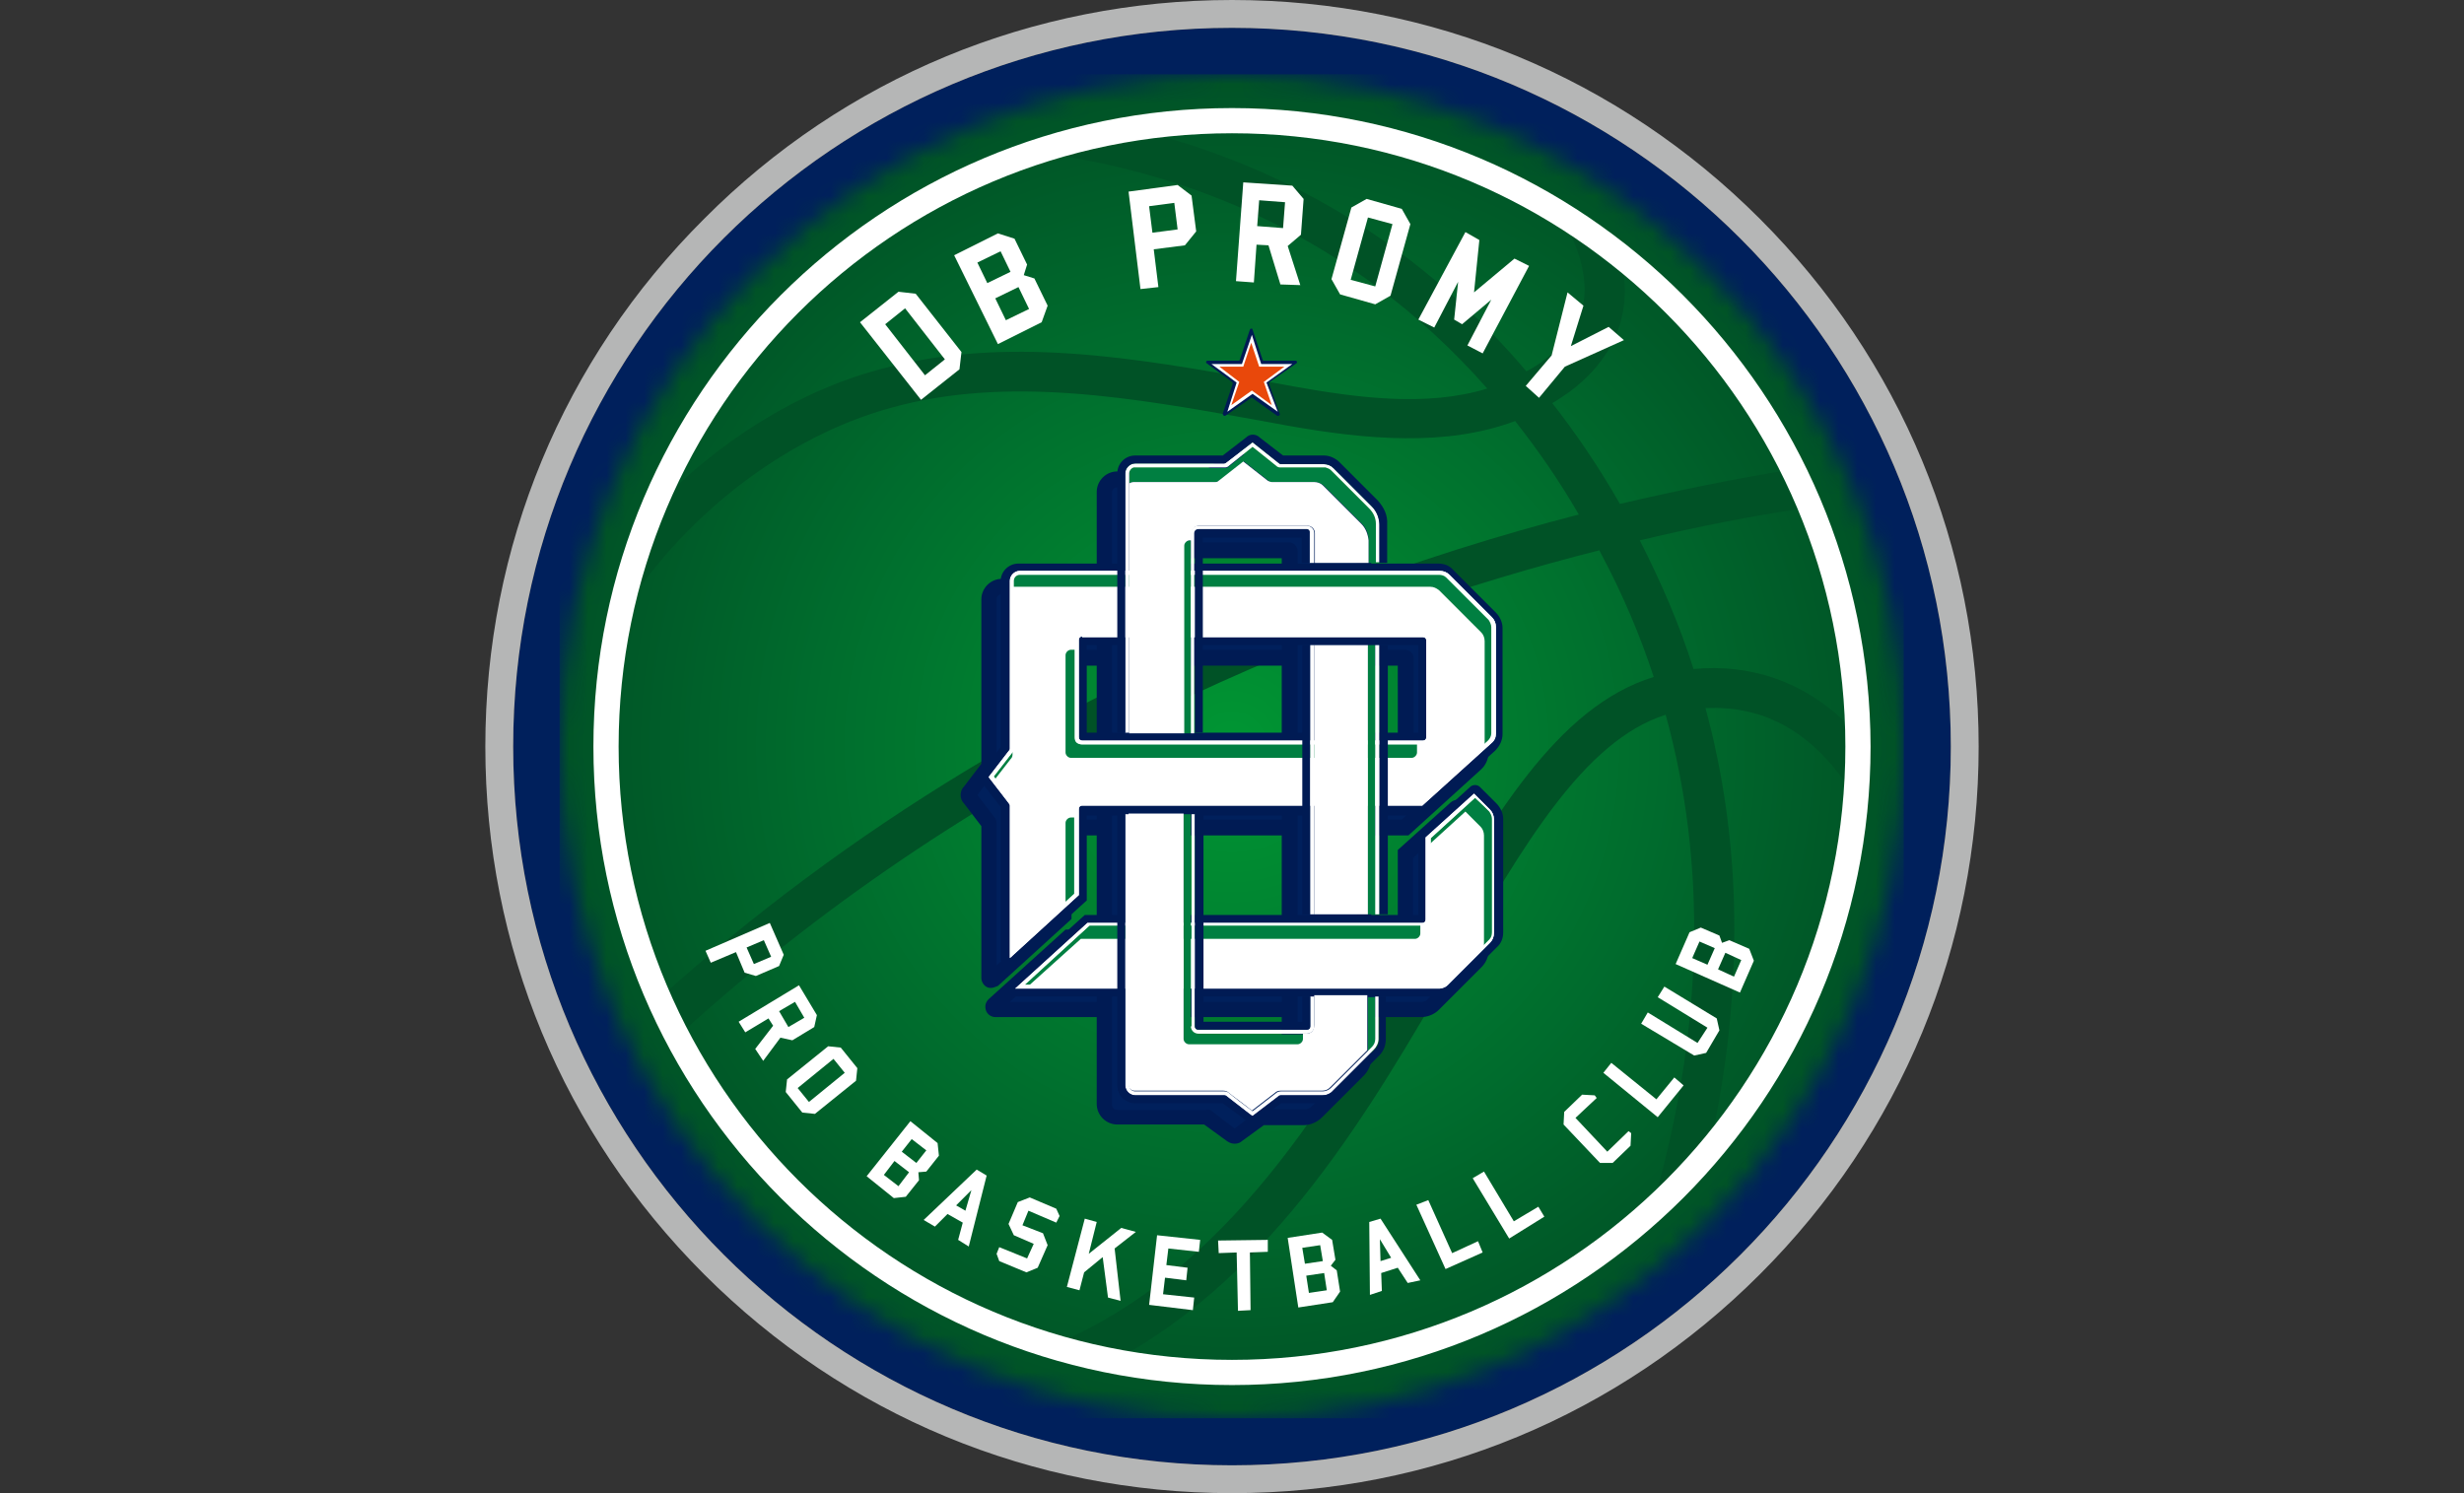 <svg width="132" height="80" viewBox="0 0 132 80" fill="none" xmlns="http://www.w3.org/2000/svg">
<rect x="0" y="0" width="132" height="80" fill="#333333" stroke="none"/>
<g clip-path="url(#clip0_124_290796)">
<path d="M27.492 40C27.492 18.721 44.721 1.492 66 1.492C87.243 1.492 104.508 18.721 104.508 40C104.508 61.279 87.279 78.508 66 78.508C44.721 78.508 27.492 61.243 27.492 40Z" fill="#00205C"/>
<path d="M66 1.492C87.243 1.492 104.508 18.721 104.508 40C104.508 61.279 87.279 78.508 66 78.508C44.721 78.508 27.492 61.243 27.492 40C27.492 18.721 44.721 1.492 66 1.492ZM66 0C55.307 0 45.254 4.156 37.723 11.723C30.156 19.254 26 29.307 26 40C26 50.693 30.156 60.711 37.723 68.277C45.289 75.844 55.307 80 66 80C76.693 80 86.71 75.844 94.277 68.277C101.844 60.711 106 50.693 106 40C106 29.307 101.844 19.29 94.277 11.723C86.71 4.156 76.693 0 66 0Z" fill="#B5B6B6"/>
<mask id="mask0_124_290796" style="mask-type:luminance" maskUnits="userSpaceOnUse" x="29" y="3" width="74" height="74">
<path d="M29.979 40C29.979 59.858 46.142 76.021 66 76.021C85.858 76.021 102.021 59.858 102.021 40C102.021 20.142 85.858 3.979 66 3.979C46.142 3.979 29.979 20.142 29.979 40Z" fill="white"/>
</mask>
<g mask="url(#mask0_124_290796)">
<path d="M101.986 3.979H29.979V75.986H101.986V3.979Z" fill="url(#paint0_radial_124_290796)"/>
</g>
<path d="M98.824 38.65C96.55 36.519 93.815 35.559 90.724 35.844C89.978 33.464 88.984 31.19 87.847 28.952C91.115 28.171 93.957 27.638 96.302 27.282C96.017 26.572 95.698 25.897 95.343 25.258C93.033 25.648 90.121 26.217 86.781 26.998C85.644 25.009 84.437 23.233 83.158 21.599C83.478 21.421 83.762 21.208 84.081 20.995C85.751 19.751 87.35 17.726 86.994 14.742C86.071 13.961 85.112 13.25 84.153 12.575C85.467 15.453 85.041 17.584 82.767 19.254C82.447 19.503 82.128 19.716 81.772 19.893C75.556 12.575 68.273 8.916 61.772 7.176C59.925 7.389 58.113 7.744 56.373 8.277C63.371 9.307 72.252 12.398 79.676 20.817C76.444 21.812 72.714 21.314 69.339 20.71C68.771 20.604 68.202 20.497 67.598 20.391C60.849 19.183 53.85 17.939 47.136 19.787C42.731 20.959 38.398 23.694 34.952 27.318C34.17 29.201 33.531 31.19 33.105 33.215C36.444 27.744 42.021 23.41 47.74 21.847C53.957 20.107 60.707 21.314 67.243 22.487C67.811 22.593 68.415 22.7 68.984 22.806C73.175 23.552 77.474 23.943 81.168 22.558C82.341 24.05 83.513 25.719 84.579 27.567C80.458 28.632 75.804 30.053 70.867 31.971C57.296 37.158 45.325 44.44 35.236 53.57C35.556 54.245 35.875 54.956 36.231 55.595C52.998 40.213 72.181 32.895 85.68 29.485C85.716 29.556 85.751 29.627 85.787 29.698C86.923 31.829 87.847 33.996 88.593 36.27C83.406 37.868 79.961 43.837 75.982 50.693C71.257 58.863 65.893 68.099 56.408 72.078C57.51 72.398 58.646 72.647 59.783 72.86C68.344 68.171 73.389 59.503 77.865 51.758C81.595 45.293 84.863 39.68 89.232 38.295C91.435 46.288 91.257 54.885 88.7 64.05C89.801 63.02 90.795 61.883 91.755 60.71C92.643 56.519 92.998 52.362 92.891 48.348C92.785 44.796 92.287 41.314 91.364 37.94C94.348 37.797 96.835 39.076 98.824 41.883C98.859 41.279 98.859 40.71 98.859 40.106C98.859 39.645 98.859 39.147 98.824 38.65Z" fill="#005226"/>
<path d="M51.4 19.787L49.34 21.421L46.071 17.265L48.132 15.631L49.055 15.737L51.507 18.863L51.4 19.787ZM48.487 16.519L47.421 17.372L49.553 20.107L50.618 19.254L48.487 16.519Z" fill="white"/>
<path d="M55.804 17.264L53.46 18.436L51.115 13.676L53.46 12.504L54.348 12.788L55.023 14.174L54.845 14.742L55.414 14.919L56.124 16.376L55.804 17.264ZM53.602 13.463L52.359 14.067L52.891 15.168L54.135 14.564L53.602 13.463ZM54.561 15.381L53.318 15.985L53.886 17.157L55.129 16.554L54.561 15.381Z" fill="white"/>
<path d="M63.477 13.144L61.808 13.357L62.057 15.382L61.097 15.488L60.458 10.266L63.087 9.911L63.833 10.479L64.082 12.398L63.477 13.144ZM62.909 10.87L61.559 11.048L61.737 12.469L63.087 12.291L62.909 10.87Z" fill="white"/>
<path d="M68.593 15.24L67.954 13.144L67.314 13.109L67.172 15.134L66.213 15.063L66.604 9.77L69.232 9.947L69.836 10.658L69.694 12.576L68.984 13.18L69.659 15.276L68.593 15.24ZM68.842 10.835L67.456 10.729L67.35 12.114L68.735 12.221L68.842 10.835Z" fill="white"/>
<path d="M73.674 16.305L71.791 15.773L71.329 14.956L72.395 11.119L73.212 10.657L75.095 11.19L75.556 12.007L74.491 15.844L73.674 16.305ZM74.597 12.007L73.283 11.652L72.359 14.991L73.674 15.346L74.597 12.007Z" fill="white"/>
<path d="M79.428 18.934L78.611 18.508L79.89 16.057L78.327 17.371L77.901 17.123L78.114 15.098L76.835 17.549L75.982 17.123L78.505 12.434L79.251 12.86L78.966 15.666L81.133 13.855L81.915 14.245L79.428 18.934Z" fill="white"/>
<path d="M83.833 19.645L82.448 21.314L81.737 20.675L83.123 19.041L83.975 15.666L84.828 16.377L84.153 18.544L86.178 17.513L86.995 18.224L83.833 19.645Z" fill="white"/>
<path d="M39.89 52.114L39.428 51.012L38.078 51.581L37.794 50.941L41.24 49.449L41.986 51.154L41.737 51.758L40.494 52.291L39.89 52.114ZM41.311 51.261L40.92 50.373L39.996 50.764L40.387 51.652L41.311 51.261Z" fill="white"/>
<path d="M40.458 56.199L41.418 54.956L41.169 54.565L39.926 55.311L39.57 54.743L42.803 52.789L43.762 54.388L43.62 55.027L42.448 55.737L41.808 55.596L40.885 56.839L40.458 56.199ZM43.087 54.53L42.59 53.677L41.737 54.175L42.235 55.027L43.087 54.53Z" fill="white"/>
<path d="M42.981 59.609L42.093 58.508L42.164 57.833L44.366 56.057L45.041 56.128L45.929 57.229L45.858 57.904L43.656 59.68L42.981 59.609ZM45.254 57.478L44.651 56.732L42.732 58.295L43.336 59.041L45.254 57.478Z" fill="white"/>
<path d="M47.883 64.192L46.427 63.02L48.771 60.071L50.228 61.244L50.299 61.919L49.624 62.771L49.198 62.807L49.233 63.233L48.523 64.121L47.883 64.192ZM48.7 62.807L47.919 62.203L47.35 62.949L48.132 63.553L48.7 62.807ZM49.624 61.634L48.842 61.03L48.309 61.705L49.091 62.309L49.624 61.634Z" fill="white"/>
<path d="M51.329 66.43L51.577 65.506L50.76 65.044L50.085 65.719L49.481 65.364L52.323 62.664L52.856 62.984L51.897 66.785L51.329 66.43ZM52.039 63.765L51.222 64.582L51.719 64.867L52.039 63.765Z" fill="white"/>
<path d="M54.987 68.171L53.531 67.567L53.389 67.176L53.531 66.82L55.023 67.424L55.378 66.643L54.312 66.181L54.028 65.577L54.525 64.405L55.165 64.156L56.586 64.76L56.763 65.151L56.586 65.506L55.094 64.867L54.774 65.648L55.875 66.075L56.124 66.714L55.591 67.922L54.987 68.171Z" fill="white"/>
<path d="M59.357 69.52L59.073 67.353L58.078 68.17L57.829 69.13L57.154 68.952L58.113 65.293L58.753 65.471L58.327 67.176L60.067 65.79L60.849 66.003L59.712 66.891L60.032 69.698L59.357 69.52Z" fill="white"/>
<path d="M61.56 69.912L61.986 66.182L64.295 66.43L64.224 67.07L62.59 66.892L62.483 67.78L63.62 67.922L63.549 68.597L62.412 68.455L62.306 69.343L63.975 69.521L63.904 70.196L61.56 69.912Z" fill="white"/>
<path d="M67.918 67.069L66.959 67.105L66.995 70.195L66.32 70.231L66.249 67.105L65.289 67.14L65.254 66.465L67.918 66.43V67.069Z" fill="white"/>
<path d="M71.399 69.769L69.552 70.053L68.983 66.323L70.831 66.039L71.364 66.43L71.541 67.496L71.293 67.815L71.612 68.064L71.79 69.201L71.399 69.769ZM70.724 66.714L69.765 66.856L69.907 67.709L70.866 67.567L70.724 66.714ZM70.937 68.206L69.978 68.348L70.12 69.272L71.079 69.13L70.937 68.206Z" fill="white"/>
<path d="M75.414 68.739L74.881 67.922L73.993 68.206L74.028 69.165L73.389 69.378L73.353 65.471L73.957 65.293L76.089 68.597L75.414 68.739ZM73.922 66.394L73.957 67.567L74.526 67.389L73.922 66.394Z" fill="white"/>
<path d="M77.439 67.993L75.876 64.547L76.515 64.299L77.794 67.141L79.18 66.501L79.428 67.105L77.439 67.993Z" fill="white"/>
<path d="M80.849 66.358L78.895 63.126L79.499 62.77L81.098 65.435L82.412 64.653L82.732 65.186L80.849 66.358Z" fill="white"/>
<path d="M87.35 61.386L86.391 62.309H85.716L83.762 60.249L83.797 59.574L84.756 58.65L85.431 58.686L85.538 58.828L84.401 59.894L86.106 61.705L87.243 60.604L87.385 60.711L87.35 61.386Z" fill="white"/>
<path d="M88.806 59.858L85.894 57.478L86.32 56.945L88.736 58.899L89.695 57.727L90.192 58.153L88.806 59.858Z" fill="white"/>
<path d="M92.111 55.204L91.4 56.412L90.761 56.554L87.919 54.849L88.274 54.245L90.939 55.879L91.471 55.062L88.807 53.428L89.162 52.859L91.969 54.565L92.111 55.204Z" fill="white"/>
<path d="M93.957 51.474L93.212 53.18L89.766 51.652L90.512 49.947L91.115 49.698L92.11 50.124L92.252 50.515L92.643 50.373L93.709 50.835L93.957 51.474ZM91.044 50.444L90.654 51.332L91.471 51.688L91.862 50.8L91.044 50.444ZM92.43 51.048L92.039 51.936L92.892 52.327L93.282 51.439L92.43 51.048Z" fill="white"/>
<path d="M66 7.14C84.152 7.14 98.859 21.847 98.859 40C98.859 58.152 84.152 72.859 66 72.859C47.847 72.859 33.14 58.152 33.14 40C33.14 21.847 47.847 7.14 66 7.14ZM66 5.79C47.136 5.79 31.79 21.136 31.79 40C31.79 58.863 47.136 74.209 66 74.209C84.863 74.209 100.209 58.863 100.209 40C100.174 21.136 84.863 5.79 66 5.79Z" fill="white"/>
<path d="M76.124 31.403H53.673C53.282 31.403 52.963 31.723 52.963 32.114V41.066L51.932 42.38C51.826 42.487 51.826 42.664 51.932 42.771L52.963 44.085V52.362C52.963 52.505 53.105 52.54 53.211 52.469L57.048 49.023V44.334H75.307L79.073 40.924C79.25 40.746 79.392 40.498 79.392 40.249V34.565C79.392 34.316 79.286 34.103 79.108 33.925L76.835 31.652C76.622 31.474 76.373 31.403 76.124 31.403ZM75.272 40.498H57.012V35.275H75.272V40.498Z" fill="#007F41"/>
<path d="M53.105 52.931C53.034 52.931 52.963 52.931 52.892 52.895C52.714 52.824 52.572 52.611 52.572 52.398V44.263L51.648 43.055C51.4 42.807 51.4 42.38 51.648 42.132L52.572 40.924V32.114C52.572 31.51 53.069 31.013 53.673 31.013H76.16C76.515 31.013 76.835 31.155 77.084 31.404L79.357 33.677C79.606 33.926 79.748 34.245 79.748 34.601V40.285C79.748 40.64 79.606 40.995 79.322 41.244L75.45 44.761H57.403V49.236L53.46 52.824C53.354 52.86 53.212 52.931 53.105 52.931ZM52.252 42.593L53.318 43.979V51.83L56.586 48.846V43.943H75.094L78.753 40.64C78.86 40.533 78.931 40.391 78.931 40.249V34.565C78.931 34.423 78.86 34.281 78.789 34.174L76.515 31.901C76.409 31.794 76.266 31.759 76.124 31.759H53.673C53.496 31.759 53.354 31.901 53.354 32.078V41.208L52.252 42.593ZM75.663 40.888H56.622V34.885H75.663V40.888ZM57.403 40.107H74.881V35.666H57.403V40.107Z" fill="#001B54"/>
<path d="M53.247 44.121C53.247 44.05 53.211 43.979 53.176 43.908L52.145 42.593L53.176 41.279C53.247 41.208 53.247 41.137 53.247 41.066V32.114C53.247 31.865 53.424 31.688 53.673 31.688H76.16C76.337 31.688 76.479 31.759 76.621 31.865L78.895 34.139C79.002 34.245 79.073 34.423 79.073 34.6V40.284C79.073 40.462 79.002 40.639 78.859 40.746L75.165 44.085H57.012C56.87 44.085 56.728 44.227 56.728 44.37V48.917L53.247 52.078V44.121ZM57.012 34.991C56.87 34.991 56.728 35.133 56.728 35.275V40.497C56.728 40.639 56.87 40.782 57.012 40.782H75.272C75.414 40.782 75.556 40.639 75.556 40.497V35.275C75.556 35.133 75.414 34.991 75.272 34.991H57.012Z" fill="#00205C"/>
<path d="M53.069 52.433V44.156C53.069 44.121 53.069 44.085 53.034 44.05L51.933 42.629L53.034 41.208C53.069 41.172 53.069 41.137 53.069 41.101V32.114C53.069 31.794 53.318 31.51 53.673 31.51H76.16C76.373 31.51 76.586 31.581 76.728 31.758L79.002 34.032C79.144 34.174 79.251 34.387 79.251 34.6V40.284C79.251 40.497 79.144 40.711 79.002 40.853L75.272 44.227H57.013C56.941 44.227 56.87 44.298 56.87 44.369V48.988L53.069 52.433ZM53.282 43.801C53.354 43.872 53.389 43.979 53.389 44.121V51.723L56.551 48.846V44.369C56.551 44.121 56.764 43.908 57.013 43.908H75.094L78.718 40.604C78.824 40.497 78.86 40.391 78.86 40.249V34.565C78.86 34.423 78.824 34.316 78.718 34.245L76.444 31.972C76.338 31.865 76.231 31.829 76.124 31.829H53.673C53.531 31.829 53.389 31.936 53.389 32.114V41.066C53.389 41.172 53.354 41.279 53.282 41.385L52.359 42.593L53.282 43.801ZM75.272 40.959H57.013C56.764 40.959 56.551 40.746 56.551 40.497V35.275C56.551 35.027 56.764 34.813 57.013 34.813H75.272C75.52 34.813 75.734 35.027 75.734 35.275V40.497C75.698 40.746 75.52 40.959 75.272 40.959ZM57.013 35.133C56.941 35.133 56.87 35.204 56.87 35.275V40.497C56.87 40.568 56.941 40.639 57.013 40.639H75.272C75.343 40.639 75.414 40.568 75.414 40.497V35.275C75.414 35.204 75.343 35.133 75.272 35.133H57.013Z" fill="#001B54"/>
<path d="M75.272 45.754V50.23H57.226L53.212 53.854C53.105 53.961 53.176 54.103 53.318 54.103H76.124C76.373 54.103 76.586 53.996 76.764 53.818L79.037 51.545C79.215 51.367 79.322 51.154 79.322 50.905V44.831C79.322 44.582 79.215 44.369 79.037 44.191L78.149 43.303C78.078 43.232 78.007 43.232 77.936 43.303L75.272 45.754Z" fill="#007F41"/>
<path d="M76.124 54.493H53.318C53.105 54.493 52.892 54.351 52.82 54.138C52.749 53.925 52.785 53.712 52.962 53.534L57.083 49.804H74.881V45.541L77.723 42.984C77.936 42.806 78.256 42.806 78.469 43.019L79.357 43.907C79.606 44.156 79.748 44.476 79.748 44.831V50.905C79.748 51.261 79.606 51.58 79.357 51.829L77.083 54.103C76.835 54.351 76.479 54.493 76.124 54.493ZM53.957 53.712H76.124C76.266 53.712 76.408 53.641 76.515 53.57L78.788 51.296C78.895 51.19 78.931 51.047 78.931 50.905V44.831C78.931 44.689 78.859 44.547 78.788 44.44L78.043 43.694L75.662 45.861V50.55H57.403L53.957 53.712Z" fill="#001B54"/>
<path d="M53.709 53.818L57.368 50.515H75.272C75.414 50.515 75.556 50.373 75.556 50.23V45.897L78.043 43.623L78.86 44.44C78.966 44.547 79.038 44.724 79.038 44.902V50.977C79.038 51.154 78.966 51.296 78.86 51.438L76.586 53.712C76.48 53.818 76.302 53.889 76.125 53.889H53.709V53.818Z" fill="#00205C"/>
<path d="M76.124 53.996H53.282L57.296 50.373H75.272C75.343 50.373 75.414 50.302 75.414 50.231V45.826L78.078 43.41L78.966 44.298C79.108 44.44 79.215 44.654 79.215 44.867V50.941C79.215 51.154 79.144 51.367 78.966 51.51L76.692 53.783C76.55 53.89 76.337 53.996 76.124 53.996ZM54.099 53.677H76.16C76.302 53.677 76.408 53.641 76.479 53.535L78.753 51.261C78.859 51.154 78.895 51.048 78.895 50.941V44.867C78.895 44.724 78.859 44.618 78.753 44.547L78.042 43.836L75.698 45.968V50.231C75.698 50.479 75.485 50.693 75.236 50.693H57.403L54.099 53.677Z" fill="#001B54"/>
<path d="M70.582 25.897C70.405 25.72 70.192 25.613 69.943 25.613H67.669L66.355 24.583C66.248 24.476 66.071 24.476 65.964 24.583L64.65 25.613H59.854C59.463 25.613 59.144 25.933 59.144 26.323V59.112C59.144 59.503 59.463 59.823 59.854 59.823H64.614L65.929 60.746C66.035 60.853 66.213 60.853 66.319 60.746L67.634 59.823H69.872C70.156 59.823 70.405 59.716 70.582 59.538L72.785 57.336C72.962 57.158 73.069 56.874 73.069 56.626V29.094C73.069 28.668 72.891 28.277 72.607 27.993L70.582 25.897ZM69.055 55.986H63.229V29.521H69.055V55.986Z" fill="#007F41"/>
<path d="M66.142 61.279C65.964 61.279 65.822 61.208 65.68 61.101L64.508 60.249H59.854C59.25 60.249 58.753 59.751 58.753 59.148V26.359C58.753 25.755 59.25 25.258 59.854 25.258H64.508L65.68 24.334C65.929 24.085 66.355 24.085 66.604 24.334L67.776 25.258H69.907C70.263 25.258 70.582 25.4 70.831 25.648L72.891 27.709C73.247 28.064 73.46 28.561 73.46 29.094V56.661C73.46 57.051 73.318 57.371 73.034 57.656L70.831 59.858C70.582 60.107 70.227 60.284 69.836 60.284H67.705L66.533 61.137C66.462 61.208 66.32 61.279 66.142 61.279ZM59.854 26.039C59.677 26.039 59.535 26.181 59.535 26.359V59.148C59.535 59.325 59.677 59.467 59.854 59.467H64.757L66.142 60.462L67.527 59.467H69.907C70.085 59.467 70.227 59.396 70.334 59.29L72.536 57.087C72.643 56.98 72.714 56.803 72.714 56.661V29.094C72.714 28.774 72.607 28.49 72.359 28.277L70.298 26.217C70.192 26.11 70.05 26.075 69.907 26.075H67.492L66.106 24.973L64.721 26.075H59.854V26.039ZM69.446 56.377H62.838V29.13H69.446V56.377ZM63.62 55.595H68.664V29.911H63.62V55.595Z" fill="#001B54"/>
<path d="M64.828 59.68C64.757 59.609 64.686 59.609 64.615 59.609H59.855C59.606 59.609 59.429 59.431 59.429 59.183V26.359C59.429 26.11 59.606 25.932 59.855 25.932H64.615C64.686 25.932 64.757 25.897 64.828 25.861L66.143 24.831L67.457 25.861C67.528 25.932 67.599 25.932 67.67 25.932H69.944C70.121 25.932 70.263 26.003 70.406 26.11L72.466 28.17C72.715 28.419 72.821 28.739 72.821 29.058V56.625C72.821 56.803 72.75 56.98 72.608 57.122L70.406 59.325C70.263 59.467 70.086 59.538 69.908 59.538H67.67C67.599 59.538 67.528 59.574 67.457 59.609L66.143 60.604L64.828 59.68ZM63.23 29.236C63.088 29.236 62.946 29.378 62.946 29.52V55.986C62.946 56.128 63.088 56.27 63.23 56.27H69.056C69.198 56.27 69.34 56.128 69.34 55.986V29.52C69.34 29.378 69.198 29.236 69.056 29.236H63.23Z" fill="#00205C"/>
<path d="M66.214 60.817H66.143C66.107 60.817 66.107 60.817 64.757 59.787C64.722 59.751 64.686 59.751 64.651 59.751H59.855C59.535 59.751 59.251 59.503 59.251 59.148V26.359C59.251 26.039 59.5 25.755 59.855 25.755H64.615C64.651 25.755 64.686 25.755 64.722 25.719L66.143 24.618L67.564 25.755C67.599 25.791 67.635 25.791 67.67 25.791H69.944C70.157 25.791 70.37 25.861 70.512 26.039L72.573 28.099C72.857 28.384 72.999 28.739 72.999 29.094V56.661C72.999 56.91 72.892 57.123 72.75 57.265L70.548 59.467C70.37 59.645 70.157 59.716 69.944 59.716H67.706C67.67 59.716 67.635 59.716 67.599 59.751L66.214 60.817ZM64.935 59.538C65.006 59.609 65.858 60.249 66.143 60.462L67.35 59.538C67.421 59.467 67.528 59.432 67.67 59.432H69.908C70.05 59.432 70.192 59.361 70.299 59.254L72.501 57.052C72.608 56.945 72.679 56.803 72.679 56.661V29.094C72.679 28.81 72.573 28.526 72.359 28.313L70.299 26.252C70.192 26.146 70.086 26.11 69.979 26.11H67.706C67.599 26.11 67.493 26.075 67.386 25.968L66.178 25.009L64.97 25.968C64.899 26.039 64.793 26.11 64.651 26.11H59.855C59.713 26.11 59.571 26.217 59.571 26.394V59.183C59.571 59.325 59.677 59.467 59.855 59.467H64.615C64.757 59.432 64.864 59.467 64.935 59.538ZM69.056 56.412H63.23C62.981 56.412 62.768 56.199 62.768 55.95V29.52C62.768 29.272 62.981 29.059 63.23 29.059H69.056C69.304 29.059 69.517 29.272 69.517 29.52V55.986C69.517 56.234 69.304 56.412 69.056 56.412ZM63.23 29.378C63.159 29.378 63.088 29.449 63.088 29.52V55.986C63.088 56.057 63.159 56.128 63.23 56.128H69.056C69.127 56.128 69.198 56.057 69.198 55.986V29.52C69.198 29.449 69.127 29.378 69.056 29.378H63.23Z" fill="#001B54"/>
<path d="M77.083 30.408H54.632C54.241 30.408 53.922 30.728 53.922 31.119V40.071L52.892 41.385C52.785 41.492 52.785 41.669 52.892 41.776L53.922 43.09V51.367C53.922 51.51 54.064 51.545 54.17 51.474L58.007 48.028V43.339H76.266L80.032 39.929C80.209 39.751 80.352 39.502 80.352 39.254V33.57C80.352 33.321 80.245 33.108 80.067 32.93L77.794 30.657C77.581 30.515 77.332 30.408 77.083 30.408ZM76.231 39.538H57.971V34.316H76.231V39.538Z" fill="#008F43"/>
<path d="M54.029 51.794C53.958 51.794 53.922 51.794 53.851 51.758C53.709 51.687 53.602 51.545 53.602 51.403V43.233L52.643 41.989C52.536 41.883 52.501 41.741 52.501 41.634C52.501 41.492 52.536 41.35 52.643 41.279L53.602 40.035V31.154C53.602 30.622 54.029 30.195 54.561 30.195H77.048C77.368 30.195 77.652 30.302 77.865 30.551L80.139 32.824C80.352 33.037 80.494 33.357 80.494 33.641V39.325C80.494 39.645 80.352 39.964 80.103 40.213L76.266 43.694H58.22V48.242L54.313 51.794C54.242 51.758 54.135 51.794 54.029 51.794ZM54.632 30.657C54.384 30.657 54.171 30.87 54.171 31.119V40.178L53.069 41.599C53.069 41.599 53.069 41.599 53.069 41.634C53.069 41.634 53.069 41.634 53.069 41.67L53.105 41.705L54.171 43.09V51.154L57.723 47.922V43.09H76.124L79.819 39.751C79.961 39.609 80.032 39.431 80.032 39.254V33.57C80.032 33.392 79.961 33.215 79.854 33.108L77.581 30.835C77.474 30.693 77.297 30.657 77.119 30.657H54.632ZM76.48 39.787H57.723V34.032H76.48V39.787ZM58.22 39.254H75.982V34.565H58.22V39.254Z" fill="#001B54"/>
<path d="M54.1 51.332V43.161C54.1 43.126 54.064 43.055 54.029 43.019L52.963 41.634L54.029 40.248C54.064 40.213 54.1 40.177 54.1 40.106V31.119C54.1 30.835 54.348 30.586 54.633 30.586H77.119C77.332 30.586 77.51 30.657 77.652 30.799L79.926 33.073C80.068 33.215 80.139 33.392 80.139 33.605V39.289C80.139 39.502 80.068 39.68 79.89 39.822L76.196 43.161H57.972C57.865 43.161 57.794 43.233 57.794 43.339V47.957L54.1 51.332ZM54.171 42.877C54.242 42.948 54.277 43.055 54.277 43.161V50.87L57.545 47.886V43.375C57.545 43.161 57.723 42.984 57.936 42.984H76.053L79.712 39.68C79.819 39.574 79.89 39.431 79.89 39.289V33.605C79.89 33.463 79.819 33.321 79.748 33.215L77.474 30.941C77.368 30.835 77.226 30.799 77.084 30.799H54.633C54.455 30.799 54.313 30.941 54.313 31.119V40.071C54.313 40.177 54.277 40.284 54.206 40.355L53.247 41.598L54.171 42.877ZM76.231 39.893H57.972C57.759 39.893 57.581 39.716 57.581 39.502V34.316C57.581 34.103 57.759 33.925 57.972 33.925H76.231C76.444 33.925 76.622 34.103 76.622 34.316V39.538C76.622 39.751 76.444 39.893 76.231 39.893ZM57.972 34.103C57.865 34.103 57.794 34.174 57.794 34.28V39.502C57.794 39.609 57.865 39.68 57.972 39.68H76.231C76.338 39.68 76.409 39.609 76.409 39.502V34.316C76.409 34.209 76.338 34.138 76.231 34.138H57.972V34.103Z" fill="white"/>
<path d="M76.231 44.76V49.236H58.185L54.17 52.86C54.064 52.931 54.135 53.108 54.277 53.108H77.083C77.332 53.108 77.545 53.002 77.723 52.824L79.996 50.551C80.174 50.373 80.281 50.16 80.281 49.911V43.837C80.281 43.588 80.174 43.375 79.996 43.197L79.108 42.309C79.037 42.238 78.966 42.238 78.895 42.309L76.231 44.76Z" fill="#008F43"/>
<path d="M77.083 53.393H54.276C54.099 53.393 53.957 53.286 53.921 53.144C53.85 53.002 53.886 52.824 54.028 52.718L58.113 49.023H75.982V44.689L78.752 42.167C78.895 42.025 79.143 42.025 79.285 42.167L80.174 43.055C80.387 43.268 80.529 43.588 80.529 43.872V49.947C80.529 50.267 80.422 50.551 80.174 50.764L77.9 53.038C77.687 53.251 77.403 53.393 77.083 53.393ZM54.561 52.895H77.083C77.26 52.895 77.438 52.824 77.545 52.718L79.818 50.444C79.96 50.302 79.996 50.16 79.996 49.982V43.908C79.996 43.73 79.925 43.553 79.818 43.446L79.001 42.629L76.479 44.938V49.556H58.291L54.561 52.895Z" fill="#001B54"/>
<path d="M54.171 43.161C54.171 43.09 54.135 43.019 54.099 42.948L53.069 41.634L54.099 40.319C54.171 40.248 54.171 40.177 54.171 40.106V31.119C54.171 30.87 54.348 30.692 54.597 30.692H77.084C77.261 30.692 77.403 30.763 77.545 30.87L79.819 33.144C79.925 33.25 79.996 33.428 79.996 33.605V39.289C79.996 39.467 79.925 39.644 79.783 39.751L76.089 43.09H57.972C57.83 43.09 57.688 43.232 57.688 43.374V47.922L54.206 51.083V43.161H54.171ZM57.972 33.996C57.83 33.996 57.688 34.138 57.688 34.28V39.502C57.688 39.644 57.83 39.786 57.972 39.786H76.231C76.373 39.786 76.515 39.644 76.515 39.502V34.316C76.515 34.174 76.373 34.032 76.231 34.032H57.972V33.996Z" fill="white"/>
<path d="M54.632 52.859L58.291 49.556H76.195C76.337 49.556 76.479 49.414 76.479 49.272V44.938L78.966 42.664L79.783 43.481C79.889 43.588 79.96 43.765 79.96 43.943V50.017C79.96 50.195 79.889 50.337 79.783 50.479L77.509 52.753C77.403 52.859 77.225 52.931 77.047 52.931H54.632V52.859Z" fill="white"/>
<path d="M77.084 52.967H54.384L58.256 49.45H76.195C76.302 49.45 76.373 49.379 76.373 49.272V44.867L78.966 42.523L79.819 43.375C79.961 43.517 80.032 43.695 80.032 43.908V49.983C80.032 50.196 79.961 50.373 79.819 50.515L77.545 52.789C77.474 52.86 77.297 52.967 77.084 52.967ZM54.917 52.753H77.119C77.261 52.753 77.403 52.682 77.51 52.611L79.783 50.338C79.89 50.231 79.925 50.089 79.925 49.947V43.872C79.925 43.73 79.855 43.588 79.783 43.482L79.037 42.736L76.657 44.903V49.201C76.657 49.414 76.48 49.592 76.267 49.592H58.362L54.917 52.753Z" fill="white"/>
<path d="M57.58 39.574V34.813H57.367C57.225 34.813 57.083 34.956 57.083 35.098V40.32C57.083 40.462 57.225 40.604 57.367 40.604H75.626C75.769 40.604 75.911 40.462 75.911 40.32V39.858H57.864C57.722 39.858 57.58 39.751 57.58 39.574Z" fill="#007F41"/>
<path d="M79.819 33.144L77.545 30.87C77.439 30.763 77.261 30.692 77.084 30.692H54.632C54.384 30.692 54.206 30.87 54.206 31.119V31.438H76.622C76.799 31.438 76.941 31.509 77.084 31.616L79.357 33.889C79.464 33.996 79.535 34.174 79.535 34.351V40.035L79.819 39.786C79.961 39.68 80.032 39.502 80.032 39.325V33.641C79.996 33.428 79.925 33.286 79.819 33.144Z" fill="#007F41"/>
<path d="M57.083 44.085V48.348L57.58 47.886V43.801H57.367C57.225 43.801 57.083 43.943 57.083 44.085Z" fill="#007F41"/>
<path d="M75.805 50.302C75.947 50.302 76.089 50.16 76.089 50.017V49.556H58.398L54.739 52.859H55.059L57.901 50.302H75.805Z" fill="#007F41"/>
<path d="M53.282 41.776L53.176 41.634L54.242 40.284V40.426C54.242 40.533 54.206 40.604 54.135 40.675L53.282 41.776Z" fill="#007F41"/>
<path d="M79.001 42.735L76.515 45.009V45.293L78.504 43.481L79.321 44.298C79.428 44.405 79.499 44.583 79.499 44.76V50.799L79.818 50.48C79.925 50.373 79.996 50.195 79.996 50.018V43.943C79.996 43.766 79.925 43.623 79.818 43.481L79.001 42.735Z" fill="#007F41"/>
<path d="M54.1 51.332V43.161C54.1 43.126 54.064 43.055 54.029 43.019L52.963 41.634L54.029 40.248C54.064 40.213 54.1 40.177 54.1 40.106V31.119C54.1 30.835 54.348 30.586 54.633 30.586H77.119C77.332 30.586 77.51 30.657 77.652 30.799L79.926 33.073C80.068 33.215 80.139 33.392 80.139 33.605V39.289C80.139 39.502 80.068 39.68 79.89 39.822L76.196 43.161H57.972C57.865 43.161 57.794 43.233 57.794 43.339V47.957L54.1 51.332ZM54.171 42.877C54.242 42.948 54.277 43.055 54.277 43.161V50.87L57.545 47.886V43.375C57.545 43.161 57.723 42.984 57.936 42.984H76.053L79.712 39.68C79.819 39.574 79.89 39.431 79.89 39.289V33.605C79.89 33.463 79.819 33.321 79.748 33.215L77.474 30.941C77.368 30.835 77.226 30.799 77.084 30.799H54.633C54.455 30.799 54.313 30.941 54.313 31.119V40.071C54.313 40.177 54.277 40.284 54.206 40.355L53.247 41.598L54.171 42.877ZM76.231 39.893H57.972C57.759 39.893 57.581 39.716 57.581 39.502V34.316C57.581 34.103 57.759 33.925 57.972 33.925H76.231C76.444 33.925 76.622 34.103 76.622 34.316V39.538C76.622 39.751 76.444 39.893 76.231 39.893ZM57.972 34.103C57.865 34.103 57.794 34.174 57.794 34.28V39.502C57.794 39.609 57.865 39.68 57.972 39.68H76.231C76.338 39.68 76.409 39.609 76.409 39.502V34.316C76.409 34.209 76.338 34.138 76.231 34.138H57.972V34.103Z" fill="white"/>
<path d="M77.084 52.967H54.384L58.256 49.45H76.195C76.302 49.45 76.373 49.379 76.373 49.272V44.867L78.966 42.523L79.819 43.375C79.961 43.517 80.032 43.695 80.032 43.908V49.983C80.032 50.196 79.961 50.373 79.819 50.515L77.545 52.789C77.474 52.86 77.297 52.967 77.084 52.967ZM54.917 52.753H77.119C77.261 52.753 77.403 52.682 77.51 52.611L79.783 50.338C79.89 50.231 79.925 50.089 79.925 49.947V43.872C79.925 43.73 79.855 43.588 79.783 43.482L79.037 42.736L76.657 44.903V49.201C76.657 49.414 76.48 49.592 76.267 49.592H58.362L54.917 52.753Z" fill="white"/>
<path d="M63.798 28.952H63.691C63.549 28.952 63.407 29.094 63.407 29.236V39.29H63.798V28.952Z" fill="#007F41"/>
<path d="M73.495 56.128C73.602 56.021 73.673 55.843 73.673 55.701V53.428H73.282V56.376L73.495 56.128Z" fill="#007F41"/>
<path d="M63.798 54.991V43.623H63.407V55.701C63.407 55.843 63.549 55.985 63.691 55.985H69.517C69.659 55.985 69.802 55.843 69.802 55.701V55.417H64.189C63.976 55.382 63.798 55.204 63.798 54.991Z" fill="#007F41"/>
<path d="M73.353 27.282L71.293 25.222C71.221 25.151 71.115 25.08 71.008 25.08C70.973 25.08 70.937 25.08 70.937 25.08C70.937 25.08 70.937 25.08 70.902 25.08H68.628C68.593 25.08 68.593 25.08 68.557 25.08C68.486 25.08 68.415 25.044 68.344 24.973L67.101 23.979L65.857 24.973C65.786 25.044 65.715 25.08 65.644 25.08C65.609 25.08 65.609 25.08 65.573 25.08H60.813C60.777 25.08 60.777 25.08 60.742 25.08C60.6 25.115 60.493 25.257 60.493 25.399V25.897C60.564 25.861 60.635 25.826 60.742 25.826H65.111C65.182 25.826 65.253 25.79 65.324 25.755L66.639 24.724L67.953 25.755C68.024 25.826 68.095 25.826 68.166 25.826H70.44C70.618 25.826 70.76 25.897 70.902 26.003L72.962 28.064C73.211 28.312 73.317 28.632 73.317 28.952V30.16H73.708V28.099C73.673 27.78 73.566 27.495 73.353 27.282Z" fill="#007F41"/>
<path d="M73.779 53.392H73.673V55.666C73.673 55.843 73.602 55.985 73.495 56.092L73.282 56.305L71.293 58.294C71.186 58.401 71.008 58.472 70.866 58.472H68.628C68.522 58.472 68.415 58.508 68.344 58.579L67.101 59.538C66.852 59.36 65.929 58.65 65.858 58.579C65.787 58.508 65.68 58.472 65.573 58.472H60.813C60.636 58.472 60.493 58.33 60.493 58.152V43.623H60.387H60.351H60.28V58.152C60.28 58.437 60.529 58.685 60.813 58.685H65.573C65.609 58.685 65.68 58.721 65.715 58.756C67.065 59.786 67.065 59.786 67.065 59.786H67.101L68.451 58.756C68.486 58.721 68.522 58.685 68.593 58.685H70.831C71.044 58.685 71.257 58.614 71.399 58.437L73.602 56.234C73.744 56.092 73.85 55.879 73.85 55.666V53.392H73.779Z" fill="white"/>
<path d="M70.263 30.16H70.405V28.562C70.405 28.349 70.228 28.171 70.014 28.171H64.189C63.975 28.171 63.798 28.349 63.798 28.562V28.952V39.29H63.869H63.904H63.975V28.562C63.975 28.455 64.046 28.384 64.153 28.384H69.979C70.086 28.384 70.157 28.455 70.157 28.562V30.16H70.263Z" fill="white"/>
<path d="M73.495 27.14L71.435 25.08C71.293 24.938 71.115 24.867 70.902 24.867H68.628C68.593 24.867 68.522 24.831 68.486 24.796L67.101 23.694L65.715 24.76C65.68 24.796 65.644 24.831 65.573 24.831H60.813C60.529 24.831 60.28 25.08 60.28 25.364V39.254H60.351H60.387H60.493V25.861V25.364C60.493 25.222 60.6 25.08 60.742 25.044C60.778 25.044 60.778 25.044 60.813 25.044H65.573C65.609 25.044 65.609 25.044 65.644 25.044C65.715 25.044 65.787 25.009 65.858 24.938L67.101 23.943L68.344 24.938C68.415 25.009 68.486 25.044 68.557 25.044C68.593 25.044 68.593 25.044 68.628 25.044H70.902C70.902 25.044 70.902 25.044 70.938 25.044C70.973 25.044 71.008 25.044 71.008 25.044C71.115 25.08 71.222 25.115 71.293 25.186L73.353 27.247C73.566 27.46 73.708 27.744 73.708 28.064V30.124H73.921V28.064C73.886 27.744 73.744 27.389 73.495 27.14Z" fill="white"/>
<path d="M63.798 54.991C63.798 55.204 63.975 55.382 64.189 55.382H69.801H70.014C70.228 55.382 70.405 55.204 70.405 54.991V53.392H70.299H70.263H70.192V54.991C70.192 55.097 70.121 55.168 70.014 55.168H64.189C64.082 55.168 64.011 55.097 64.011 54.991V43.623H63.94H63.904H63.833V54.991H63.798Z" fill="white"/>
<path d="M70.014 28.348H64.188C64.082 28.348 64.011 28.419 64.011 28.525V39.254H64.188H64.437V28.809H69.73V30.159H69.979H70.156V28.561C70.192 28.454 70.121 28.348 70.014 28.348Z" fill="#001B54"/>
<path d="M70.014 53.392H69.766V54.742H64.473V43.623H64.224H64.011V54.991C64.011 55.097 64.082 55.168 64.188 55.168H70.014C70.121 55.168 70.192 55.097 70.192 54.991V53.392H70.014Z" fill="#001B54"/>
<path d="M70.014 34.565H69.766V48.987H70.014H70.192V34.565H70.014Z" fill="#001B54"/>
<path d="M74.064 53.392H73.886V55.666C73.886 55.879 73.815 56.092 73.638 56.234L71.435 58.437C71.293 58.579 71.08 58.685 70.867 58.685H68.629C68.593 58.685 68.522 58.721 68.487 58.756L67.137 59.786H67.101C67.066 59.786 67.066 59.786 65.751 58.756C65.716 58.721 65.68 58.685 65.609 58.685H60.814C60.529 58.685 60.281 58.437 60.281 58.152V43.623H60.103H59.855V58.152C59.855 58.685 60.281 59.111 60.814 59.111H65.503L66.711 60C66.817 60.106 66.959 60.142 67.066 60.142C67.208 60.142 67.314 60.106 67.421 60L68.629 59.111H70.796C71.116 59.111 71.435 58.969 71.684 58.756L73.886 56.554C74.135 56.305 74.242 55.985 74.242 55.666V53.392H74.064Z" fill="#001B54"/>
<path d="M73.815 26.821L71.755 24.76C71.542 24.547 71.222 24.405 70.938 24.405H68.736L67.492 23.446C67.279 23.233 66.959 23.233 66.746 23.446L65.503 24.405H60.814C60.281 24.405 59.855 24.831 59.855 25.364V39.254H60.103H60.281V25.364C60.281 25.08 60.529 24.831 60.814 24.831H65.574C65.609 24.831 65.68 24.796 65.716 24.76L67.101 23.695L68.487 24.796C68.522 24.831 68.558 24.867 68.629 24.867H70.902C71.116 24.867 71.293 24.938 71.435 25.08L73.496 27.14C73.744 27.389 73.886 27.744 73.886 28.1V30.16H74.064H74.313V28.1C74.348 27.602 74.135 27.176 73.815 26.821Z" fill="#001B54"/>
<path d="M74.063 34.565H73.886V48.987H74.063H74.348V34.565H74.063Z" fill="#001B54"/>
<path d="M70.014 55.382H69.801V55.666C69.801 55.808 69.659 55.95 69.517 55.95H63.691C63.549 55.95 63.407 55.808 63.407 55.666V43.588H60.458V58.117C60.458 58.295 60.6 58.437 60.778 58.437H65.538C65.644 58.437 65.751 58.472 65.822 58.544C65.893 58.614 66.817 59.289 67.066 59.503L68.309 58.544C68.38 58.472 68.486 58.437 68.593 58.437H70.831C71.009 58.437 71.151 58.366 71.257 58.259L73.247 56.27V53.322H70.405V54.92C70.405 55.204 70.227 55.382 70.014 55.382Z" fill="white"/>
<path d="M72.927 28.064L70.866 26.003C70.76 25.897 70.582 25.826 70.404 25.826H68.131C68.06 25.826 67.989 25.79 67.918 25.755L66.603 24.725L65.289 25.755C65.218 25.826 65.147 25.826 65.076 25.826H60.742C60.635 25.826 60.564 25.861 60.493 25.897V39.289H63.442V29.236C63.442 29.094 63.584 28.952 63.726 28.952H63.832V28.561C63.832 28.348 64.01 28.17 64.223 28.17H70.049C70.262 28.17 70.44 28.348 70.44 28.561V30.16H73.317V28.952C73.282 28.632 73.175 28.312 72.927 28.064Z" fill="white"/>
<path d="M73.283 34.565H70.405V48.987H73.283V34.565Z" fill="white"/>
<path d="M73.673 34.565H73.282V48.987H73.673V34.565Z" fill="#007F41"/>
<path d="M70.299 34.565H70.263H70.192V48.987H70.263H70.299H70.406V34.565H70.299Z" fill="white"/>
<path d="M73.815 34.565H73.779H73.673V48.987H73.779H73.815H73.886V34.565H73.815Z" fill="white"/>
<path d="M67.03 21.315L65.645 22.274C65.574 22.309 65.503 22.238 65.503 22.167L66.035 20.569C66.035 20.533 66.035 20.498 66 20.462L64.65 19.468C64.579 19.432 64.615 19.326 64.686 19.326H66.355C66.391 19.326 66.426 19.29 66.426 19.254L66.959 17.656C66.995 17.585 67.101 17.585 67.101 17.656L67.634 19.254C67.634 19.29 67.67 19.326 67.705 19.326H69.41C69.481 19.326 69.517 19.432 69.446 19.468L68.025 20.462C67.989 20.498 67.989 20.533 67.989 20.569L68.558 22.167C68.593 22.238 68.487 22.309 68.416 22.274L67.03 21.279C67.101 21.279 67.066 21.279 67.03 21.315Z" fill="#001B54"/>
<path d="M69.055 19.573H67.528L67.066 18.152L66.604 19.573H65.112L66.32 20.461L65.858 21.882L67.102 20.994L68.309 21.882L67.812 20.461L69.055 19.573Z" fill="#E9480B"/>
<path d="M68.451 22.06L67.101 21.101L65.751 22.06L66.248 20.497L64.898 19.503H66.532L67.065 17.939L67.563 19.503H69.232L67.847 20.497L68.451 22.06ZM65.325 19.645L66.39 20.462L65.964 21.705L67.065 20.924L68.131 21.705L67.705 20.462L68.806 19.645H67.456L67.03 18.366L66.604 19.645H65.325Z" fill="white"/>
</g>
<defs>
<radialGradient id="paint0_radial_124_290796" cx="0" cy="0" r="1" gradientUnits="userSpaceOnUse" gradientTransform="translate(65.992 39.992) scale(36.01)">
<stop stop-color="#009633"/>
<stop offset="0.628" stop-color="#006C2D"/>
<stop offset="1" stop-color="#005226"/>
</radialGradient>
<clipPath id="clip0_124_290796">
<rect width="80" height="80" fill="white" transform="translate(26)"/>
</clipPath>
</defs>
</svg>
